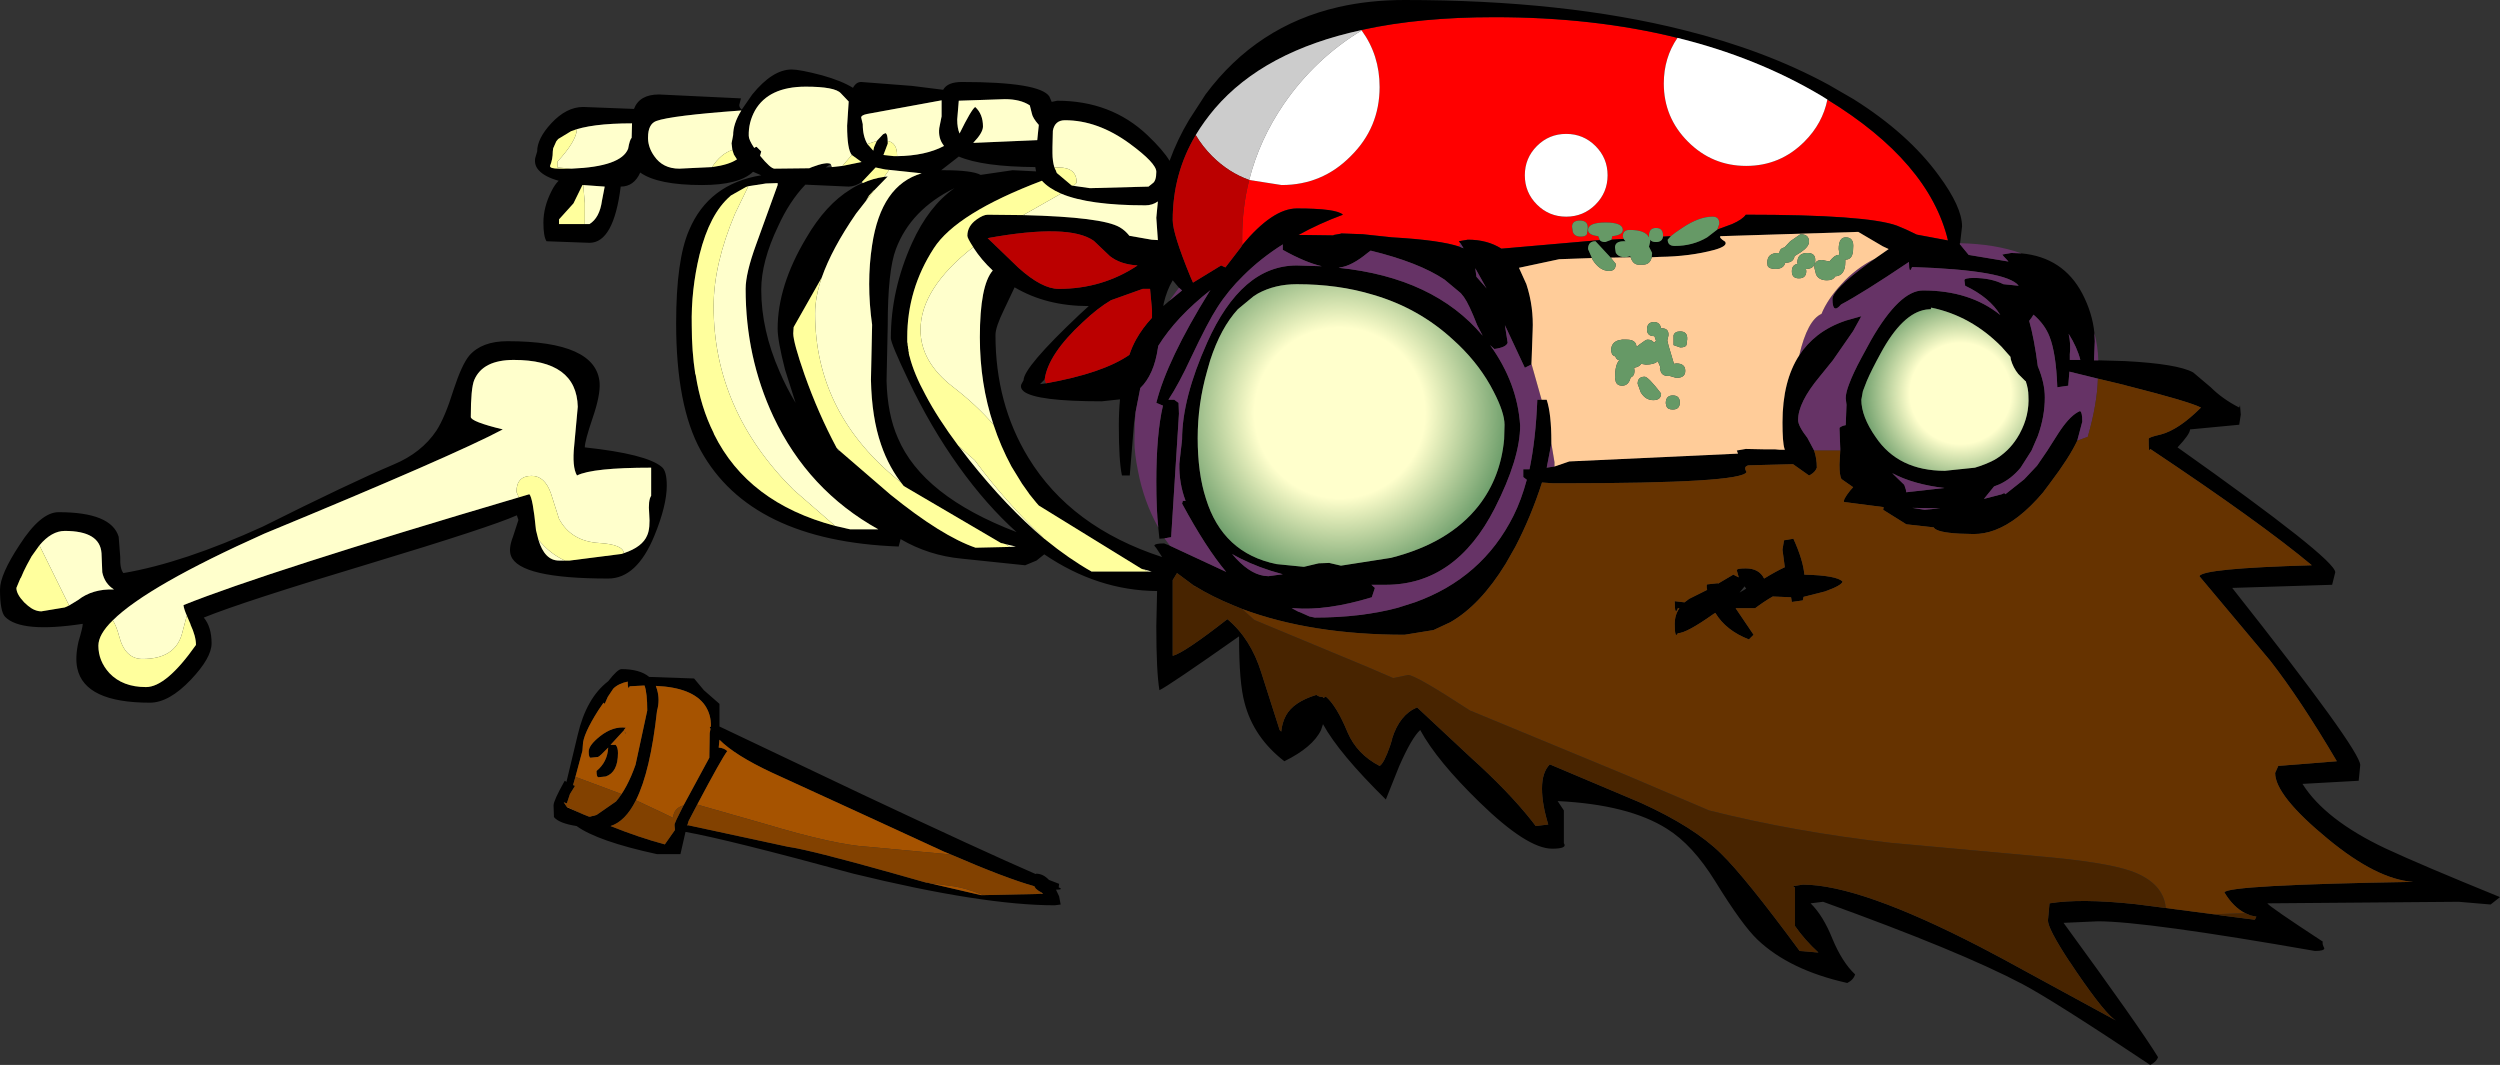 <?xml version="1.0" encoding="UTF-8" standalone="no"?>
<svg xmlns:xlink="http://www.w3.org/1999/xlink" height="136.4px" width="320.2px" xmlns="http://www.w3.org/2000/svg">
  <rect width="100%" height="100%" fill="#333333" stroke="none"/>
  <g transform="matrix(1.0, 0.0, 0.0, 1.0, 22.1, -187.6)">
    <path d="M152.3 191.45 L152.45 191.4 Q159.8 189.8 169.3 189.8 182.1 189.8 192.75 192.45 191.0 195.0 191.0 198.3 191.0 202.65 194.1 205.75 197.2 208.85 201.55 208.85 205.9 208.85 209.0 205.75 211.35 203.4 211.95 200.35 225.0 208.35 227.4 218.4 L223.4 217.65 Q221.9 216.9 220.85 216.5 217.0 215.1 201.5 215.1 201.1 215.7 199.75 216.3 L197.85 217.0 198.1 216.3 Q198.15 215.35 197.25 215.35 195.5 215.35 193.35 216.8 192.35 217.45 191.9 217.85 L191.0 217.9 190.9 217.9 190.9 217.75 Q190.9 216.8 190.0 216.8 189.1 216.8 189.1 217.8 L189.1 218.0 Q188.65 217.05 186.6 217.05 185.75 217.05 185.75 217.9 L185.85 218.2 184.3 218.3 184.4 217.85 Q185.75 217.7 185.75 217.05 185.75 216.1 183.55 216.1 181.3 216.1 181.3 217.05 181.3 217.7 182.6 217.85 L182.8 218.35 170.2 219.45 Q168.4 218.3 165.9 218.3 L164.75 218.5 164.9 218.7 164.9 218.75 164.85 219.2 Q162.35 218.35 156.2 218.0 L152.45 217.6 149.7 217.5 149.55 217.55 148.7 217.7 148.7 217.75 145.1 217.7 144.2 217.7 Q146.8 216.25 149.9 215.1 149.1 214.3 144.0 214.3 140.9 214.3 137.0 219.0 L137.0 218.0 Q137.0 214.2 137.9 210.65 L142.05 211.3 Q147.25 211.3 150.9 207.6 154.6 203.95 154.6 198.75 154.6 194.65 152.3 191.5 L152.3 191.45 M183.8 210.05 Q183.8 207.85 182.25 206.3 180.7 204.75 178.5 204.75 176.3 204.75 174.75 206.3 173.2 207.85 173.2 210.05 173.2 212.25 174.75 213.8 176.3 215.35 178.5 215.35 180.7 215.35 182.25 213.8 183.8 212.25 183.8 210.05 M181.15 217.6 L181.25 216.9 Q181.35 215.85 180.25 215.85 179.25 215.85 179.25 216.65 L179.35 217.3 Q179.55 217.9 180.35 217.9 181.0 217.9 181.15 217.6" fill="#ff0000" fill-rule="evenodd" stroke="none"/>
    <path d="M192.75 192.45 Q182.1 189.8 169.3 189.8 159.8 189.8 152.45 191.4 L152.3 191.45 Q139.8 194.15 133.5 201.5 132.1 203.15 131.05 204.9 128.1 209.85 128.1 215.8 128.1 217.5 130.35 223.0 L130.7 223.8 134.3 221.6 134.85 221.85 136.85 219.25 137.0 219.0 Q140.9 214.3 144.0 214.3 149.1 214.3 149.9 215.1 146.8 216.25 144.2 217.7 L145.1 217.7 148.7 217.75 148.7 217.7 149.55 217.55 149.7 217.5 152.45 217.6 156.2 218.0 Q162.35 218.35 164.85 219.2 L165.35 219.4 164.95 218.75 164.9 218.7 164.75 218.5 165.9 218.3 Q168.4 218.3 170.2 219.45 L182.8 218.35 Q183.0 218.6 183.5 218.6 L184.3 218.3 185.85 218.2 186.1 218.5 185.9 218.5 Q184.75 218.5 184.75 219.3 L184.85 219.95 Q185.15 220.55 186.15 220.55 L186.7 220.4 186.75 220.55 184.2 220.6 182.25 218.5 Q181.3 218.5 181.3 219.5 L181.8 220.65 177.6 220.8 172.45 221.9 173.4 224.0 Q174.35 226.9 174.2 230.0 L174.05 234.2 174.0 234.3 173.2 234.7 170.65 229.25 171.0 231.5 Q170.8 232.1 169.3 232.3 L168.75 231.8 Q172.25 236.65 172.6 242.1 172.6 246.3 169.35 252.7 164.35 262.5 155.4 262.5 L153.55 262.5 154.0 262.9 153.6 264.1 Q147.85 265.85 143.6 265.5 L143.35 265.5 144.2 265.95 145.6 266.55 146.3 266.7 Q152.2 266.7 156.9 265.45 L159.1 264.75 Q167.75 261.65 171.75 253.65 172.75 251.65 173.45 249.05 L173.0 248.7 173.0 247.7 173.8 247.7 Q174.6 243.85 174.8 238.8 L175.35 238.8 176.0 238.8 Q176.6 240.6 176.6 244.2 L176.6 244.4 176.0 247.5 177.0 247.35 178.9 246.7 200.5 245.7 200.35 245.3 201.5 245.1 203.9 245.15 205.25 245.15 205.8 245.2 206.5 245.25 206.5 245.2 206.45 245.05 Q206.2 244.25 206.2 241.7 206.2 236.4 208.35 233.1 209.3 231.65 210.7 230.55 212.25 229.35 214.35 228.65 L216.3 228.1 215.25 230.0 212.65 233.75 210.95 235.85 Q208.2 239.15 208.2 241.4 208.2 242.15 209.4 243.7 L210.25 245.3 Q210.6 246.3 210.6 247.5 210.4 248.05 209.8 248.4 L209.6 248.5 207.55 247.05 201.85 247.2 Q201.15 247.35 201.6 248.05 201.05 249.5 178.0 249.5 L176.8 249.5 175.4 249.4 Q174.0 253.75 172.0 257.6 L170.75 259.8 Q167.5 265.1 163.65 267.3 L161.5 268.3 157.8 268.9 Q145.85 268.9 137.0 265.6 L136.4 265.35 135.9 265.15 Q133.1 264.0 131.0 262.7 L130.8 262.6 128.65 261.0 128.1 261.9 128.1 271.6 Q129.6 271.2 135.1 266.9 138.1 269.4 139.45 273.75 L141.8 281.1 142.0 281.3 Q142.1 280.2 142.6 279.25 143.55 277.5 146.5 276.6 146.9 276.9 147.3 276.85 L147.4 277.0 147.65 276.85 147.7 276.8 Q149.1 278.0 150.5 281.4 151.7 284.2 154.6 285.7 155.15 285.4 155.95 283.1 L156.2 282.3 156.2 282.2 Q157.15 279.15 159.4 278.2 L166.2 284.55 Q171.1 288.95 174.1 292.75 L174.6 293.4 176.2 293.2 Q175.4 290.6 175.4 288.6 175.4 286.5 176.4 285.5 L188.0 290.4 Q194.85 293.5 198.3 296.9 201.4 299.9 208.4 309.4 L210.8 309.6 Q209.05 308.0 207.8 306.2 L207.8 301.3 207.55 301.1 208.8 300.9 Q216.1 300.9 231.65 308.95 L234.3 310.35 248.9 318.3 Q247.6 317.55 243.9 312.15 L243.0 310.8 242.95 310.75 Q240.2 306.55 240.2 305.5 L240.4 303.3 Q244.35 302.65 251.4 303.4 L255.3 303.9 261.45 304.7 262.4 304.85 266.7 305.4 266.9 305.0 266.85 305.0 266.15 304.85 265.45 304.55 Q263.95 303.8 262.8 301.9 263.15 300.95 287.0 300.55 282.35 300.25 276.05 295.05 269.3 289.5 269.3 286.6 L269.7 285.7 277.2 285.1 Q272.55 277.2 268.65 272.2 L259.6 261.4 Q259.95 260.4 274.0 260.0 267.4 254.5 253.3 245.1 253.1 245.8 253.1 243.8 253.1 243.6 254.65 243.25 256.95 242.65 259.8 239.8 258.2 239.0 250.3 237.0 L249.95 236.9 246.6 236.1 242.95 235.2 242.8 237.0 241.4 237.2 Q241.25 232.85 240.4 230.7 239.8 229.15 238.35 227.9 L238.1 228.3 237.8 228.7 Q238.45 231.0 238.9 234.5 239.8 236.65 239.8 238.5 239.8 240.95 238.9 243.45 L238.1 245.3 236.7 247.5 Q235.5 248.95 233.95 249.65 L233.3 249.9 232.0 251.5 234.3 250.9 234.6 250.75 234.75 250.9 237.15 249.0 238.8 247.25 240.1 245.35 241.5 243.15 Q242.85 241.05 244.0 240.4 L244.3 240.25 Q244.6 240.35 244.6 241.6 L243.95 244.05 Q242.95 246.2 240.45 249.5 L239.55 250.7 Q236.45 254.35 233.4 255.5 232.05 256.0 230.7 256.0 L228.9 255.95 Q226.05 255.8 225.6 255.2 L225.6 255.15 222.05 254.75 221.9 254.65 219.1 252.9 219.15 252.55 214.1 251.9 Q213.9 251.65 214.85 250.45 L215.25 250.0 213.75 248.95 Q213.5 248.5 213.5 247.1 L213.6 245.3 213.6 245.05 213.5 242.4 Q213.75 242.15 214.3 242.05 L214.4 239.45 214.3 238.6 Q214.3 237.9 214.75 236.75 215.25 235.4 216.3 233.45 L217.55 231.15 Q221.2 224.8 224.2 224.8 230.2 224.8 234.1 227.95 232.75 225.7 229.6 224.2 L229.5 223.5 Q229.5 223.2 230.7 223.2 232.9 223.2 234.5 224.0 L236.45 224.2 Q234.95 222.2 222.8 221.8 222.4 222.85 222.4 221.15 216.45 225.15 213.7 226.6 212.6 227.9 212.6 225.9 212.6 224.7 217.1 221.4 L218.0 220.75 219.8 219.5 219.05 219.15 215.9 217.3 198.25 217.85 Q198.05 218.05 198.85 218.55 199.25 219.1 197.5 219.6 194.35 220.45 190.5 220.5 L189.45 220.55 189.5 220.0 189.1 219.2 189.25 218.55 189.25 218.3 Q189.45 218.6 190.0 218.6 190.8 218.6 190.9 217.9 L191.0 217.9 191.9 217.85 191.5 218.3 Q191.5 219.1 192.4 219.1 194.7 219.1 196.55 218.0 L197.85 217.0 199.75 216.3 Q201.1 215.7 201.5 215.1 217.0 215.1 220.85 216.5 221.9 216.9 223.4 217.65 L227.4 218.4 Q225.0 208.35 211.95 200.35 L211.15 199.85 Q202.9 194.95 192.75 192.45 M246.65 233.75 L250.1 233.85 Q256.8 234.2 258.8 235.3 L261.05 237.2 Q262.55 238.7 264.7 239.8 L264.8 239.5 264.9 240.7 264.7 242.0 258.4 242.6 Q258.4 243.2 256.8 244.9 277.0 259.2 277.0 260.9 L276.6 262.5 263.8 262.9 Q280.2 283.65 280.2 285.6 L280.0 287.6 272.8 288.0 Q275.7 292.6 283.4 296.25 287.9 298.35 298.1 302.5 L296.9 303.45 292.8 303.1 268.3 303.3 Q268.6 303.75 275.4 308.2 275.3 308.5 275.6 309.05 275.6 309.4 274.4 309.4 252.7 305.6 246.6 305.6 L242.2 305.8 Q251.95 319.15 254.3 323.0 254.1 323.6 253.3 324.0 241.0 315.8 236.95 313.65 229.0 309.45 211.4 303.1 L209.8 303.3 Q211.4 304.85 212.6 307.85 213.85 310.85 215.5 312.4 215.3 313.1 214.5 313.5 207.1 311.85 203.0 307.95 201.05 306.1 197.6 300.5 194.7 295.8 191.4 293.75 186.5 290.65 177.4 290.2 L178.2 291.4 178.2 295.6 Q178.7 296.3 176.7 296.3 173.5 296.3 167.4 290.35 161.95 285.05 159.8 281.1 158.7 282.1 157.1 285.75 L155.4 290.0 Q149.4 284.1 147.35 280.35 L147.1 281.1 Q146.05 283.3 142.4 285.1 138.45 282.05 137.3 277.6 136.6 275.05 136.6 269.3 L136.6 269.1 Q127.5 275.5 126.4 276.0 126.0 273.6 126.0 267.8 L126.1 263.3 Q118.5 263.25 111.65 258.6 L110.65 259.4 109.2 260.0 101.05 259.15 Q96.85 258.75 93.25 256.65 L93.0 257.6 Q74.05 256.9 67.65 245.3 64.5 239.6 64.5 229.0 64.5 220.9 66.15 217.1 68.65 211.15 75.4 210.05 L74.35 209.6 Q72.6 211.3 67.8 211.3 62.15 211.3 59.9 209.7 59.1 211.5 57.4 211.5 56.5 218.7 53.4 218.7 L47.9 218.5 Q47.5 217.9 47.5 216.1 47.5 214.1 48.55 212.05 48.95 211.25 49.45 210.75 47.65 210.25 46.9 209.4 46.3 208.75 46.45 207.85 L46.7 207.0 Q46.7 205.35 48.5 203.4 50.45 201.3 52.6 201.3 L59.1 201.55 Q59.8 199.7 62.3 199.7 L72.8 200.2 72.65 200.8 Q72.45 201.25 72.9 201.65 L74.25 199.7 Q76.85 196.5 79.3 196.5 80.35 196.5 83.2 197.25 85.7 197.95 87.15 198.85 87.55 198.1 88.2 198.1 L94.7 198.6 98.7 199.1 Q99.25 198.1 101.1 198.1 111.05 198.1 112.3 199.95 L112.6 200.65 113.3 200.5 Q120.2 200.5 124.85 204.9 126.9 206.85 127.7 208.2 128.7 205.45 130.2 202.95 L132.3 199.7 Q138.85 190.9 149.35 188.5 153.3 187.6 157.8 187.6 178.25 187.6 193.55 191.45 204.0 194.05 212.1 198.45 L215.3 200.3 Q222.3 204.7 226.2 210.05 229.2 214.1 229.2 216.6 L228.95 218.75 228.9 218.85 230.05 220.25 235.15 221.1 234.5 220.4 234.35 220.2 235.5 220.0 236.8 220.05 Q242.15 220.55 244.6 225.2 245.9 227.7 246.15 230.25 L246.2 231.3 246.1 233.75 246.65 233.75 M127.75 257.5 L134.95 260.85 Q132.35 257.75 129.3 252.1 L129.4 251.75 129.75 251.75 Q128.9 249.5 128.95 247.0 L129.3 243.9 Q129.3 238.65 132.5 231.5 134.7 226.55 137.6 224.05 140.45 221.6 144.0 221.6 L147.2 221.7 Q145.05 221.2 142.2 219.6 L142.2 218.9 Q139.35 220.7 137.15 222.9 135.2 224.8 133.8 227.0 132.6 228.85 130.45 233.4 128.9 236.75 127.55 238.8 L128.3 238.8 128.85 239.2 128.9 240.6 127.9 256.4 127.05 256.55 126.4 256.6 126.25 255.15 Q126.0 252.85 126.0 249.3 126.0 243.2 126.85 239.55 L126.0 239.2 Q127.35 233.75 132.8 224.95 L132.95 224.75 Q128.55 228.2 126.25 231.9 L126.2 232.2 Q125.7 235.6 123.95 237.3 L123.35 240.35 123.15 241.75 122.6 248.5 121.6 248.5 Q121.2 246.7 121.2 242.1 121.2 240.3 121.35 238.75 L119.0 239.0 Q110.7 239.0 109.05 237.75 108.55 237.35 108.7 236.85 L109.0 236.3 Q109.0 234.65 116.15 227.9 L117.35 226.8 117.3 226.8 Q111.9 226.8 107.85 224.4 L106.5 227.25 Q105.4 229.5 105.4 230.5 105.4 239.3 109.6 246.2 115.05 255.15 126.75 258.95 L126.0 257.8 125.75 257.5 Q125.75 257.2 127.0 257.2 L127.75 257.5 M149.35 221.9 Q161.55 223.15 167.8 230.6 L167.1 229.25 Q166.05 226.55 165.4 225.65 L165.0 225.15 162.9 223.4 Q159.6 221.2 153.45 219.7 L153.05 220.0 Q151.05 221.65 149.55 221.85 L149.35 221.9 M115.4 211.4 L117.5 211.7 125.0 211.5 125.5 211.1 Q126.0 210.8 126.0 209.6 126.0 208.5 122.6 206.0 118.5 203.0 114.3 203.0 113.0 203.0 112.75 204.35 L112.7 206.45 112.7 206.6 112.7 207.2 Q112.7 208.25 112.95 209.05 L113.0 209.1 113.0 209.2 113.05 209.25 113.05 209.3 113.1 209.35 113.1 209.4 113.15 209.45 113.2 209.65 113.25 209.7 113.25 209.75 115.15 211.35 115.4 211.4 M108.95 215.15 Q119.05 215.4 121.3 216.7 122.0 217.1 122.55 217.8 L125.4 218.3 126.2 218.35 126.0 215.5 126.2 213.4 Q125.5 213.9 124.6 213.9 117.35 213.9 113.8 212.4 112.2 211.7 111.35 210.75 100.4 214.9 97.5 219.4 94.1 224.65 94.1 230.8 L94.1 231.1 94.1 231.2 94.1 231.35 94.1 231.4 94.15 231.65 94.15 231.8 94.2 232.05 94.2 232.2 94.25 232.35 94.25 232.55 94.3 232.7 94.3 232.85 94.35 233.1 94.4 233.25 Q94.95 235.45 96.45 238.2 98.0 241.15 100.65 244.7 L100.7 244.75 102.0 246.45 Q106.85 252.55 111.65 256.6 L111.8 256.7 111.85 256.75 Q114.8 259.15 117.7 260.8 L124.9 260.8 125.4 260.8 124.1 260.45 110.95 252.35 110.6 251.95 109.75 250.9 109.65 250.75 108.8 249.55 107.45 247.35 Q106.05 244.75 105.15 242.0 103.4 236.75 103.4 230.8 103.4 224.15 105.05 222.25 103.6 220.9 102.6 219.35 L102.55 219.25 Q101.8 218.1 101.8 217.8 101.8 216.55 103.0 215.7 103.85 215.1 104.4 215.1 L108.95 215.15 M138.45 225.55 L136.45 227.2 Q134.25 229.6 132.9 233.75 L132.5 235.15 Q131.3 239.35 131.3 243.7 131.3 248.2 132.35 251.45 134.5 258.45 141.4 259.85 L144.9 260.2 146.8 259.75 148.15 259.7 149.65 260.05 156.05 259.05 Q163.55 257.15 167.3 252.35 170.1 248.75 170.55 243.85 L170.6 242.0 Q170.6 240.45 169.2 237.75 167.55 234.5 164.7 231.75 L164.0 231.1 Q159.6 227.05 153.75 225.35 149.3 224.0 144.0 224.0 141.2 224.0 139.0 225.2 L138.45 225.55 M128.9 224.45 L128.1 223.5 Q127.35 224.75 126.95 226.45 L126.9 226.8 127.65 226.15 129.3 224.8 128.9 224.45 M111.85 236.7 Q119.15 235.4 122.55 233.05 122.9 232.0 123.4 231.1 124.2 229.65 125.45 228.3 L125.45 227.3 125.2 224.6 124.6 224.6 124.25 224.6 120.2 226.05 Q118.5 227.05 116.6 228.85 112.15 232.95 111.7 236.2 L111.1 236.8 111.85 236.7 M106.6 200.3 L100.7 200.5 100.5 202.9 Q100.5 204.0 100.8 204.7 102.3 201.65 102.8 201.3 103.8 202.2 103.8 203.8 103.8 204.6 102.55 205.9 L110.75 205.55 110.95 203.6 Q110.15 202.7 110.05 202.1 L109.8 201.1 Q108.6 200.3 106.6 200.3 M110.5 209.0 Q103.75 208.95 100.7 207.65 L98.45 209.4 98.7 209.4 Q102.4 209.4 103.5 210.0 L107.6 209.4 110.6 209.55 110.5 209.0 M108.35 221.9 Q111.35 224.6 113.5 224.6 119.1 224.6 123.6 221.6 121.35 221.45 120.05 220.4 L118.0 218.45 Q114.85 216.2 104.4 218.1 L108.35 221.9 M98.75 206.2 Q98.05 205.3 98.2 204.0 L98.5 202.5 98.5 200.45 88.95 202.2 Q88.2 202.35 88.2 202.65 L88.4 203.5 Q88.4 205.05 89.0 206.05 L89.75 206.9 89.85 206.45 90.2 205.65 91.0 204.8 91.3 204.65 Q91.6 204.75 91.6 205.8 L91.6 206.0 91.05 207.45 92.4 207.6 92.8 207.6 Q96.45 207.55 98.8 206.3 L98.75 206.2 M91.15 210.25 L91.6 210.2 89.8 212.05 89.85 211.95 89.2 212.65 88.8 213.35 87.55 214.95 Q84.45 219.45 83.15 223.15 L79.55 229.5 79.5 230.3 Q79.5 231.45 80.95 235.6 82.7 240.55 85.05 244.95 L85.25 245.35 85.4 245.3 91.95 250.95 Q98.5 256.25 102.85 257.75 L107.25 257.65 108.0 257.6 106.7 257.3 106.35 257.2 106.1 257.15 93.65 249.85 Q91.75 247.5 90.75 244.55 89.55 241.1 89.45 236.25 L89.6 229.2 Q88.85 223.85 89.6 219.0 90.75 211.3 95.95 209.8 L91.25 209.3 90.05 209.05 88.3 210.9 Q87.4 211.5 86.6 211.5 L81.05 211.25 Q79.0 213.4 77.55 216.6 75.4 221.1 75.4 224.7 75.4 229.85 77.75 235.2 78.6 237.2 79.8 239.2 L78.45 234.95 Q77.5 231.25 77.5 229.7 77.5 224.2 81.15 218.1 83.65 213.8 86.85 211.85 87.6 211.35 88.4 211.05 89.7 210.45 91.15 210.25 M87.0 207.45 Q86.4 206.75 86.4 203.7 L86.6 200.6 85.6 199.55 Q84.85 198.7 81.1 198.7 76.35 198.7 74.6 201.75 73.75 203.3 73.8 205.0 73.8 205.5 74.5 206.55 74.7 206.4 74.8 206.4 L75.4 207.0 75.25 207.55 Q76.6 209.2 77.1 209.2 L81.55 209.15 81.9 209.0 Q83.75 208.3 84.3 208.6 L83.65 209.05 84.45 209.0 85.8 208.85 88.25 208.35 87.0 207.45 M100.15 211.7 Q94.55 214.45 92.65 219.5 91.6 222.25 91.6 229.3 L91.45 236.35 Q91.55 240.65 92.9 243.7 96.05 251.15 108.1 255.75 104.25 252.3 100.7 247.35 97.05 242.25 94.2 236.2 92.0 231.6 92.0 230.9 92.0 224.75 94.7 218.75 96.85 214.0 100.15 211.7 M84.85 254.95 L86.8 255.4 90.4 255.4 Q81.4 250.4 76.95 240.95 73.4 233.35 73.4 224.6 73.4 222.6 74.75 218.9 L77.5 211.3 77.5 211.05 76.0 211.1 73.75 211.45 73.45 211.55 71.5 212.65 71.4 212.75 Q68.8 215.0 67.5 220.2 66.4 224.75 66.5 229.3 66.5 232.6 66.95 235.5 L67.0 235.6 Q67.65 239.75 69.3 243.05 L69.35 243.2 Q73.7 252.0 84.85 254.95 M99.7 297.05 L98.85 296.7 87.55 291.5 76.75 286.55 Q72.05 284.35 70.05 282.35 L69.95 283.35 Q70.65 283.4 71.05 283.8 70.35 284.7 67.2 290.65 L66.1 292.75 65.95 293.25 65.9 293.35 66.0 293.3 66.05 293.3 78.8 296.05 Q81.65 296.45 92.3 299.45 L92.65 299.55 95.65 300.4 96.55 300.65 96.65 300.65 103.55 302.25 103.85 302.25 110.8 302.1 111.5 302.05 110.85 301.65 110.55 301.4 110.4 301.15 110.35 301.1 Q106.75 300.1 99.7 297.05 M140.35 261.4 L142.2 261.15 140.65 260.7 Q137.85 259.8 135.7 258.55 137.8 261.05 139.8 261.35 L140.35 261.4 M71.7 206.8 L71.6 205.95 71.8 204.9 Q71.8 203.45 72.85 201.75 63.85 202.4 61.95 203.1 60.9 203.5 60.9 205.2 L60.9 205.4 Q60.95 206.55 61.7 207.6 62.8 209.2 64.9 209.2 L69.1 209.0 Q71.3 208.7 72.3 208.0 L72.25 207.95 71.9 207.4 71.7 206.8 M51.1 209.2 Q57.45 208.95 58.35 206.65 58.55 205.5 58.8 205.25 L58.85 203.4 Q53.55 203.4 51.05 204.4 L49.4 205.4 49.15 205.7 48.75 206.6 48.7 207.0 Q48.7 208.0 48.35 208.85 48.3 209.2 49.5 209.2 L51.1 209.2 M52.6 211.3 L52.5 211.3 51.35 213.65 49.5 215.7 49.5 216.3 52.8 216.3 53.4 216.3 Q54.7 215.5 55.0 213.3 L55.35 211.5 52.6 211.3 M53.8 241.15 Q52.8 244.1 52.8 244.9 60.7 245.75 62.65 247.4 63.3 247.9 63.3 249.8 63.3 252.35 61.7 256.25 59.45 261.7 55.8 261.7 44.45 261.7 43.35 258.8 43.0 257.9 43.6 256.35 L44.3 254.2 44.1 253.6 Q40.75 255.1 25.2 259.8 9.05 264.65 4.0 266.7 5.0 267.9 5.0 270.0 5.0 271.85 2.35 274.65 -0.45 277.6 -2.9 277.6 -11.25 277.6 -12.2 273.2 -12.5 271.8 -12.05 269.8 -11.5 267.95 -11.5 267.5 -19.4 268.7 -21.45 266.6 -22.1 265.9 -22.1 263.1 -22.1 261.2 -19.6 257.4 -16.9 253.2 -14.6 253.2 -7.85 253.2 -6.9 256.35 L-6.7 258.95 Q-6.75 260.45 -6.3 261.0 1.35 259.7 11.55 255.05 22.75 249.45 28.3 247.1 31.9 245.6 33.8 242.75 34.9 241.05 36.0 237.5 37.05 234.3 38.0 233.15 39.6 231.3 42.9 231.3 54.3 231.3 54.7 236.65 54.8 238.25 53.8 241.15 M57.8 258.45 Q60.2 257.65 60.8 256.15 61.2 255.25 61.05 253.4 60.9 251.7 61.3 251.1 L61.3 247.5 Q53.8 247.5 51.8 248.5 51.15 247.4 51.45 244.6 L51.9 239.7 Q51.75 233.7 43.7 233.7 39.75 233.7 38.65 236.25 38.2 237.3 38.2 241.0 38.2 241.6 42.3 242.6 36.1 245.9 11.75 255.95 -3.2 262.65 -7.65 267.05 -9.5 268.85 -9.5 270.3 -9.5 272.25 -8.1 273.8 -6.4 275.6 -3.4 275.6 -0.8 275.6 3.0 270.2 3.0 269.1 2.3 267.6 L2.3 267.55 1.85 266.5 Q1.45 265.6 1.4 265.1 12.0 260.85 44.35 251.3 L45.7 250.9 Q46.15 251.35 46.55 255.5 L46.7 256.1 46.85 256.7 Q47.65 259.4 49.5 259.4 L50.25 259.4 50.85 259.4 57.5 258.55 57.8 258.45 M57.5 273.3 Q59.85 273.3 61.05 274.3 L66.8 274.5 68.05 276.0 70.05 277.75 70.05 280.65 88.25 289.3 Q103.75 296.6 110.55 299.55 L110.6 299.5 Q111.5 299.5 112.25 300.3 L113.55 300.8 113.5 301.25 Q114.2 301.55 113.15 301.55 L113.55 302.4 113.75 303.45 113.0 303.55 Q103.75 303.55 87.2 299.5 71.05 295.1 65.7 294.15 L65.05 297.0 62.05 297.0 Q54.45 295.35 51.75 293.4 49.5 293.05 48.85 292.25 L48.8 290.75 Q48.8 290.15 50.2 287.65 L50.25 287.6 50.45 287.75 51.9 281.7 Q53.0 277.0 55.8 274.85 57.0 273.3 57.5 273.3 M56.8 290.25 Q58.25 288.55 59.3 285.55 L60.1 281.85 60.8 278.6 Q60.8 276.35 60.45 275.4 L58.55 275.5 Q58.3 276.1 58.3 274.9 57.1 275.15 56.45 275.8 L55.75 276.85 55.35 277.75 55.2 277.6 54.55 278.55 Q52.55 281.7 52.55 283.05 L52.5 283.75 51.6 287.1 51.3 288.15 51.55 288.25 50.9 289.3 50.5 290.5 50.1 290.35 50.4 290.8 50.55 291.0 52.6 291.9 53.35 292.2 53.5 292.2 53.65 292.15 53.85 292.1 53.95 292.1 54.05 292.05 54.1 292.05 54.2 292.0 54.25 292.0 54.35 291.95 56.8 290.25 M54.75 281.9 Q56.4 280.6 58.05 280.8 L57.8 281.1 57.85 281.25 58.05 281.5 58.05 281.6 57.85 281.25 57.8 281.15 56.1 283.0 56.75 283.0 Q57.05 283.3 57.05 284.05 57.05 286.5 55.5 287.05 L54.55 287.15 Q54.3 287.15 54.3 286.35 55.7 285.2 55.8 283.35 54.75 284.45 54.5 284.55 L53.55 284.65 Q53.3 284.65 53.3 283.85 53.3 283.05 54.75 281.9 M59.35 290.1 Q58.0 292.8 56.1 293.4 59.7 294.85 63.05 295.75 L64.35 293.9 64.3 293.35 64.3 293.15 64.55 292.55 65.45 290.75 68.75 284.65 68.8 281.5 68.9 280.95 68.8 280.75 68.95 280.65 Q69.0 279.15 68.2 277.95 66.6 275.65 61.9 275.45 L62.05 275.9 Q62.45 277.25 62.05 278.65 61.2 286.4 59.35 290.1 M244.35 233.7 Q243.95 232.1 242.85 230.35 243.15 231.65 243.0 233.0 L243.0 233.7 244.35 233.7 M225.2 227.2 L224.6 227.25 Q221.55 227.7 218.75 232.9 217.6 235.0 217.0 236.4 L216.5 237.7 216.3 238.8 Q216.3 240.95 218.15 243.6 221.05 247.9 227.0 247.9 L230.85 247.5 Q232.2 247.1 233.35 246.5 235.15 245.45 236.25 243.7 L236.55 243.2 236.6 243.1 Q237.85 240.8 237.7 238.3 237.7 237.4 237.35 236.4 L237.3 236.4 236.4 235.5 Q235.75 234.7 235.45 233.65 L235.4 233.3 234.25 232.0 Q230.35 228.05 225.25 227.0 L225.2 227.0 225.2 227.2 M168.3 224.55 L166.85 221.95 167.0 223.05 168.1 224.3 168.3 224.55 M200.5 261.2 L200.35 260.65 Q200.3 260.4 201.5 260.4 203.2 260.4 203.85 261.7 205.4 260.75 206.5 260.25 L206.2 258.0 206.4 256.8 207.6 256.6 Q208.85 259.35 209.0 261.2 213.2 261.3 213.9 262.1 213.75 262.6 211.65 263.35 L208.9 264.05 208.8 264.5 207.4 264.7 207.3 264.1 204.95 264.0 Q203.75 264.7 202.7 265.5 L200.2 265.5 202.5 268.9 201.9 269.5 Q198.95 268.35 197.6 266.1 L197.35 266.25 Q193.9 268.7 192.8 268.7 192.4 269.5 192.4 267.5 192.4 266.35 193.0 265.5 L192.8 265.5 Q192.4 266.6 192.4 264.6 L193.65 264.75 194.25 264.3 196.55 263.15 196.5 262.9 Q196.45 262.55 196.55 262.45 L197.9 262.3 197.95 262.35 199.9 261.2 200.6 261.55 200.5 261.2 M201.55 263.0 L201.35 262.7 200.7 263.5 201.55 263.0 M222.85 252.65 L224.4 252.9 226.4 252.7 222.85 252.65 M221.8 249.7 L222.0 250.3 222.05 250.65 226.95 250.1 Q223.0 249.65 220.25 248.2 L221.8 249.7 M-13.25 265.15 L-12.1 264.45 Q-10.25 263.0 -7.5 263.1 -8.7 262.35 -9.0 260.9 L-9.1 258.45 Q-9.3 255.6 -13.8 255.6 -15.5 255.6 -17.05 257.45 L-18.05 258.85 -18.65 259.95 -18.75 260.15 -18.85 260.35 -18.95 260.55 -19.0 260.65 -19.05 260.75 -19.4 261.55 -19.5 261.7 -20.0 262.9 Q-20.0 263.7 -19.0 264.75 L-18.5 265.2 Q-17.65 265.9 -16.8 265.9 L-13.8 265.4 -13.25 265.15" fill="#000000" fill-rule="evenodd" stroke="none"/>
    <path d="M152.3 191.45 L152.3 191.5 Q146.35 195.1 142.35 200.9 139.2 205.5 137.9 210.65 135.25 209.7 133.15 207.6 131.9 206.35 131.05 204.9 132.1 203.15 133.5 201.5 139.8 194.15 152.3 191.45" fill="#cccccc" fill-rule="evenodd" stroke="none"/>
    <path d="M164.85 219.2 L164.9 218.75 164.95 218.75 165.35 219.4 164.85 219.2 M228.95 218.75 Q233.45 218.85 236.8 220.05 L235.5 220.0 234.35 220.2 234.5 220.4 235.15 221.1 230.05 220.25 228.9 218.85 228.95 218.75 M246.15 230.25 Q246.6 231.95 246.65 233.75 L246.1 233.75 246.2 231.3 246.15 230.25 M127.05 256.55 L127.9 256.4 128.9 240.6 128.85 239.2 128.3 238.8 127.55 238.8 Q128.9 236.75 130.45 233.4 132.6 228.85 133.8 227.0 135.2 224.8 137.15 222.9 139.35 220.7 142.2 218.9 L142.2 219.6 Q145.05 221.2 147.2 221.7 L144.0 221.6 Q140.45 221.6 137.6 224.05 134.7 226.55 132.5 231.5 129.3 238.65 129.3 243.9 L128.95 247.0 Q128.9 249.5 129.75 251.75 L129.4 251.75 129.3 252.1 Q132.35 257.75 134.95 260.85 L127.75 257.5 127.05 256.55 M123.35 240.35 L123.95 237.3 Q125.7 235.6 126.2 232.2 L126.25 231.9 Q128.55 228.2 132.95 224.75 L132.8 224.95 Q127.35 233.75 126.0 239.2 L126.85 239.55 Q126.0 243.2 126.0 249.3 126.0 252.85 126.25 255.15 124.4 251.85 123.65 247.9 123.2 245.7 123.2 244.1 123.2 242.15 123.35 240.35 M149.35 221.9 L149.55 221.85 Q151.05 221.65 153.05 220.0 L153.45 219.7 Q159.6 221.2 162.9 223.4 L165.0 225.15 165.4 225.65 Q166.05 226.55 167.1 229.25 L167.8 230.6 Q161.55 223.15 149.35 221.9 M127.65 226.15 L128.9 224.45 129.3 224.8 127.65 226.15 M144.2 265.95 L143.35 265.5 143.6 265.5 Q147.85 265.85 153.6 264.1 L154.0 262.9 153.55 262.5 155.4 262.5 Q164.35 262.5 169.35 252.7 172.6 246.3 172.6 242.1 172.25 236.65 168.75 231.8 L169.3 232.3 Q170.8 232.1 171.0 231.5 L170.65 229.25 173.2 234.7 174.0 234.3 174.05 234.2 175.35 238.8 174.8 238.8 Q174.6 243.85 173.8 247.7 L173.0 247.7 173.0 248.7 173.45 249.05 Q172.75 251.65 171.75 253.65 167.75 261.65 159.1 264.75 L156.9 265.45 Q152.2 266.7 146.3 266.7 L145.6 266.55 144.4 266.0 144.2 265.95 M246.6 236.1 Q246.5 239.4 245.3 243.55 L243.95 244.05 244.6 241.6 Q244.6 240.35 244.3 240.25 L244.0 240.4 Q242.85 241.05 241.5 243.15 L240.1 245.35 238.8 247.25 237.15 249.0 234.75 250.9 234.6 250.75 234.3 250.9 232.0 251.5 233.3 249.9 233.95 249.65 Q235.5 248.95 236.7 247.5 L238.1 245.3 238.9 243.45 Q239.8 240.95 239.8 238.5 239.8 236.65 238.9 234.5 238.45 231.0 237.8 228.7 L238.1 228.3 238.35 227.9 Q239.8 229.15 240.4 230.7 241.25 232.85 241.4 237.2 L242.8 237.0 242.95 235.2 246.6 236.1 M213.6 245.3 L210.25 245.3 209.4 243.7 Q208.2 242.15 208.2 241.4 208.2 239.15 210.95 235.85 L212.65 233.75 215.25 230.0 216.3 228.1 214.35 228.65 Q212.25 229.35 210.7 230.55 209.3 231.65 208.35 233.1 209.4 228.6 211.2 227.8 211.95 225.95 213.75 224.0 215.55 222.0 218.0 220.75 L217.1 221.4 Q212.6 224.7 212.6 225.9 212.6 227.9 213.7 226.6 216.45 225.15 222.4 221.15 222.4 222.85 222.8 221.8 234.95 222.2 236.45 224.2 L234.5 224.0 Q232.9 223.2 230.7 223.2 229.5 223.2 229.5 223.5 L229.6 224.2 Q232.75 225.7 234.1 227.95 230.2 224.8 224.2 224.8 221.2 224.8 217.55 231.15 L216.3 233.45 Q215.25 235.4 214.75 236.75 214.3 237.9 214.3 238.6 L214.4 239.45 214.3 242.05 Q213.75 242.15 213.5 242.4 L213.6 245.05 213.6 245.3 M177.0 247.35 L176.0 247.5 176.6 244.4 177.0 246.8 177.0 247.35 M140.35 261.4 L139.8 261.35 Q137.8 261.05 135.7 258.55 137.85 259.8 140.65 260.7 L142.2 261.15 140.35 261.4 M244.35 233.7 L243.0 233.7 243.0 233.0 Q243.15 231.65 242.85 230.35 243.95 232.1 244.35 233.7 M168.3 224.55 L168.1 224.3 167.0 223.05 166.85 221.95 168.3 224.55 M221.8 249.7 L220.25 248.2 Q223.0 249.65 226.95 250.1 L222.05 250.65 222.0 250.3 221.8 249.7 M222.85 252.65 L226.4 252.7 224.4 252.9 222.85 252.65" fill="#663366" fill-rule="evenodd" stroke="none"/>
    <path d="M152.3 191.5 Q154.6 194.65 154.6 198.75 154.6 203.95 150.9 207.6 147.25 211.3 142.05 211.3 L137.9 210.65 Q139.2 205.5 142.35 200.9 146.35 195.1 152.3 191.5 M211.95 200.35 Q211.35 203.4 209.0 205.75 205.9 208.85 201.55 208.85 197.2 208.85 194.1 205.75 191.0 202.65 191.0 198.3 191.0 195.0 192.75 192.45 202.9 194.95 211.15 199.85 L211.95 200.35 M183.8 210.05 Q183.8 212.25 182.25 213.8 180.7 215.35 178.5 215.35 176.3 215.35 174.75 213.8 173.2 212.25 173.2 210.05 173.2 207.85 174.75 206.3 176.3 204.75 178.5 204.75 180.7 204.75 182.25 206.3 183.8 207.85 183.8 210.05" fill="#ffffff" fill-rule="evenodd" stroke="none"/>
    <path d="M112.95 209.05 Q112.7 208.25 112.7 207.2 L112.7 206.6 112.7 206.45 112.75 204.35 Q113.0 203.0 114.3 203.0 118.5 203.0 122.6 206.0 126.0 208.5 126.0 209.6 126.0 210.8 125.5 211.1 L125.0 211.5 117.5 211.7 115.4 211.4 115.8 211.0 Q115.8 209.05 113.5 209.05 L112.95 209.05 M113.8 212.4 Q117.35 213.9 124.6 213.9 125.5 213.9 126.2 213.4 L126.0 215.5 126.2 218.35 125.4 218.3 122.55 217.8 Q122.0 217.1 121.3 216.7 119.05 215.4 108.95 215.15 L113.8 212.4 M102.55 219.25 L102.6 219.35 Q103.6 220.9 105.05 222.25 103.4 224.15 103.4 230.8 103.4 236.75 105.15 242.0 103.0 239.5 99.95 237.15 95.8 233.95 95.8 229.85 95.8 224.55 102.55 219.25 M124.1 260.45 L125.4 260.8 124.9 260.8 124.5 260.6 124.1 260.45 M111.65 256.6 Q106.85 252.55 102.0 246.45 L100.7 244.75 102.75 246.55 Q106.5 251.65 111.2 256.15 L111.65 256.6 M106.6 200.3 Q108.6 200.3 109.8 201.1 L110.05 202.1 Q110.15 202.7 110.95 203.6 L110.75 205.55 102.55 205.9 Q103.8 204.6 103.8 203.8 103.8 202.2 102.8 201.3 102.3 201.65 100.8 204.7 100.5 204.0 100.5 202.9 L100.7 200.5 106.6 200.3 M89.0 206.05 Q88.4 205.05 88.4 203.5 L88.2 202.65 Q88.2 202.35 88.95 202.2 L98.5 200.45 98.5 202.5 98.2 204.0 Q98.05 205.3 98.75 206.2 L98.8 206.3 Q96.45 207.55 92.8 207.6 L92.8 207.5 Q92.8 205.9 91.6 205.65 L91.6 205.8 Q91.6 204.75 91.3 204.65 L91.0 204.8 90.2 205.65 89.0 206.05 M91.15 210.25 L91.75 209.4 91.25 209.3 95.95 209.8 Q90.75 211.3 89.6 219.0 88.85 223.85 89.6 229.2 L89.45 236.25 Q89.55 241.1 90.75 244.55 91.75 247.5 93.65 249.85 L93.25 249.35 Q82.3 240.65 82.3 227.75 82.3 225.65 83.15 223.15 84.45 219.45 87.55 214.95 L88.8 213.35 89.8 212.05 91.6 210.2 91.15 210.25 M84.3 208.6 Q83.75 208.3 81.9 209.0 L81.55 209.15 77.1 209.2 Q76.6 209.2 75.25 207.55 L75.4 207.0 74.8 206.4 Q74.7 206.4 74.5 206.55 73.8 205.5 73.8 205.0 73.75 203.3 74.6 201.75 76.35 198.7 81.1 198.7 84.85 198.7 85.6 199.55 L86.6 200.6 86.4 203.7 Q86.4 206.75 87.0 207.45 L85.8 208.85 84.45 209.0 84.3 208.6 M106.7 257.3 L108.0 257.6 107.25 257.65 106.7 257.3 M77.5 211.3 L74.75 218.9 Q73.4 222.6 73.4 224.6 73.4 233.35 76.95 240.95 81.4 250.4 90.4 255.4 L86.8 255.4 84.85 254.95 79.55 250.35 Q69.3 240.15 69.3 226.85 69.3 221.45 72.05 214.95 L73.75 211.45 76.0 211.1 77.5 211.05 77.5 211.3 M69.1 209.0 L64.9 209.2 Q62.8 209.2 61.7 207.6 60.95 206.55 60.9 205.4 L60.9 205.2 Q60.9 203.5 61.95 203.1 63.85 202.4 72.85 201.75 71.8 203.45 71.8 204.9 L71.6 205.95 71.7 206.8 Q70.2 207.3 69.1 209.0 M51.05 204.4 Q53.55 203.4 58.85 203.4 L58.8 205.25 Q58.55 205.5 58.35 206.65 57.45 208.95 51.1 209.2 L49.3 209.05 49.3 208.3 Q51.7 205.7 51.8 204.15 L51.05 204.4 M52.8 216.3 L52.8 213.6 52.6 211.3 55.35 211.5 55.0 213.3 Q54.7 215.5 53.4 216.3 L52.8 216.3 M-7.65 267.05 Q-3.2 262.65 11.75 255.95 36.1 245.9 42.3 242.6 38.2 241.6 38.2 241.0 38.2 237.3 38.65 236.25 39.75 233.7 43.7 233.7 51.75 233.7 51.9 239.7 L51.45 244.6 Q51.15 247.4 51.8 248.5 53.8 247.5 61.3 247.5 L61.3 251.1 Q60.9 251.7 61.05 253.4 61.2 255.25 60.8 256.15 60.2 257.65 57.8 258.45 57.7 257.35 54.7 257.15 51.05 256.95 49.5 254.05 L48.45 250.75 Q47.65 248.55 46.0 248.55 44.05 248.55 44.05 250.6 L44.35 251.3 Q12.0 260.85 1.4 265.1 1.45 265.6 1.85 266.5 L1.8 266.55 1.2 268.8 Q0.3 272.0 -3.85 272.0 -6.1 272.0 -6.85 269.05 -7.2 267.75 -7.65 267.05 M50.25 259.4 L49.5 259.4 Q47.65 259.4 46.85 256.7 48.3 258.5 50.25 259.4 M-17.05 257.45 Q-15.5 255.6 -13.8 255.6 -9.3 255.6 -9.1 258.45 L-9.0 260.9 Q-8.7 262.35 -7.5 263.1 -10.25 263.0 -12.1 264.45 L-13.25 265.15 -17.05 257.45" fill="#ffffcc" fill-rule="evenodd" stroke="none"/>
    <path d="M137.9 210.65 Q137.0 214.2 137.0 218.0 L137.0 219.0 136.85 219.25 134.85 221.85 134.3 221.6 130.7 223.8 130.35 223.0 Q128.1 217.5 128.1 215.8 128.1 209.85 131.05 204.9 131.9 206.35 133.15 207.6 135.25 209.7 137.9 210.65 M111.7 236.2 Q112.15 232.95 116.6 228.85 118.5 227.05 120.2 226.05 L124.25 224.6 124.6 224.6 125.2 224.6 125.45 227.3 125.45 228.3 Q124.2 229.65 123.4 231.1 122.9 232.0 122.55 233.05 119.15 235.4 111.85 236.7 L111.7 236.2 M108.35 221.9 L104.4 218.1 Q114.85 216.2 118.0 218.45 L120.05 220.4 Q121.35 221.45 123.6 221.6 119.1 224.6 113.5 224.6 111.35 224.6 108.35 221.9" fill="#bb0000" fill-rule="evenodd" stroke="none"/>
    <path d="M138.45 225.55 L139.0 225.2 Q141.2 224.0 144.0 224.0 149.3 224.0 153.75 225.35 159.6 227.05 164.0 231.1 L164.7 231.75 Q167.55 234.5 169.2 237.75 170.6 240.45 170.6 242.0 L170.55 243.85 Q170.1 248.75 167.3 252.35 163.55 257.15 156.05 259.05 L149.65 260.05 148.15 259.7 146.8 259.75 144.9 260.2 141.4 259.85 Q134.5 258.45 132.35 251.45 131.3 248.2 131.3 243.7 131.3 239.35 132.5 235.15 L132.9 233.75 Q134.25 229.6 136.45 227.2 L138.45 225.55" fill="url(#gradient0)" fill-rule="evenodd" stroke="none"/>
    <path d="M112.95 209.05 L113.5 209.05 Q115.8 209.05 115.8 211.0 L115.4 211.4 115.15 211.35 113.25 209.75 113.25 209.7 113.2 209.65 113.15 209.45 113.1 209.4 113.1 209.35 113.05 209.3 113.05 209.25 113.0 209.2 113.0 209.1 112.95 209.05 M113.8 212.4 L108.95 215.15 104.4 215.1 Q103.85 215.1 103.0 215.7 101.8 216.55 101.8 217.8 101.8 218.1 102.55 219.25 95.8 224.55 95.8 229.85 95.8 233.95 99.95 237.15 103.0 239.5 105.15 242.0 106.05 244.75 107.45 247.35 L108.8 249.55 109.65 250.75 109.75 250.9 110.6 251.95 110.95 252.35 124.1 260.45 124.5 260.6 124.9 260.8 117.7 260.8 Q114.8 259.15 111.85 256.75 L111.8 256.7 111.65 256.6 111.2 256.15 Q106.5 251.65 102.75 246.55 L100.7 244.75 100.65 244.7 Q98.0 241.15 96.45 238.2 94.95 235.45 94.4 233.25 L94.35 233.1 94.3 232.85 94.3 232.7 94.25 232.55 94.25 232.35 94.2 232.2 94.2 232.05 94.15 231.8 94.15 231.65 94.1 231.4 94.1 231.35 94.1 231.2 94.1 231.1 94.1 230.8 Q94.1 224.65 97.5 219.4 100.4 214.9 111.35 210.75 112.2 211.7 113.8 212.4 M89.0 206.05 L90.2 205.65 89.85 206.45 89.75 206.9 89.0 206.05 M91.6 205.8 L91.6 205.65 Q92.8 205.9 92.8 207.5 L92.8 207.6 92.4 207.6 91.05 207.45 91.6 206.0 91.6 205.8 M91.25 209.3 L91.75 209.4 91.15 210.25 Q89.7 210.45 88.4 211.05 L88.3 210.9 90.05 209.05 91.25 209.3 M89.8 212.05 L88.8 213.35 89.2 212.65 89.85 211.95 89.8 212.05 M83.15 223.15 Q82.3 225.65 82.3 227.75 82.3 240.65 93.25 249.35 L93.65 249.85 106.1 257.15 106.35 257.2 106.7 257.3 107.25 257.65 102.85 257.75 Q98.5 256.25 91.95 250.95 L85.4 245.3 85.05 244.95 Q82.7 240.55 80.95 235.6 79.5 231.45 79.5 230.3 L79.55 229.5 83.15 223.15 M85.8 208.85 L87.0 207.45 88.25 208.35 85.8 208.85 M84.85 254.95 Q73.7 252.0 69.35 243.2 L69.3 243.05 Q67.65 239.75 67.0 235.6 L66.95 235.5 Q66.5 232.6 66.5 229.3 66.4 224.75 67.5 220.2 68.8 215.0 71.4 212.75 L71.5 212.65 73.45 211.55 73.75 211.45 72.05 214.95 Q69.3 221.45 69.3 226.85 69.3 240.15 79.55 250.35 L84.85 254.95 M69.1 209.0 Q70.2 207.3 71.7 206.8 L71.9 207.4 72.25 207.95 72.3 208.0 Q71.3 208.7 69.1 209.0 M51.05 204.4 L51.8 204.15 Q51.7 205.7 49.3 208.3 L49.3 209.05 51.1 209.2 49.5 209.2 Q48.3 209.2 48.35 208.85 48.7 208.0 48.7 207.0 L48.75 206.6 49.15 205.7 49.4 205.4 51.05 204.4 M52.8 216.3 L49.5 216.3 49.5 215.7 51.35 213.65 52.5 211.3 52.6 211.3 52.8 213.6 52.8 216.3 M-7.65 267.05 Q-7.2 267.75 -6.85 269.05 -6.1 272.0 -3.85 272.0 0.3 272.0 1.2 268.8 L1.8 266.55 1.85 266.5 2.3 267.55 2.3 267.6 Q3.0 269.1 3.0 270.2 -0.8 275.6 -3.4 275.6 -6.4 275.6 -8.1 273.8 -9.5 272.25 -9.5 270.3 -9.5 268.85 -7.65 267.05 M44.35 251.3 L44.05 250.6 Q44.05 248.55 46.0 248.55 47.65 248.55 48.45 250.75 L49.5 254.05 Q51.05 256.95 54.7 257.15 57.7 257.35 57.8 258.45 L57.5 258.55 50.85 259.4 50.25 259.4 Q48.3 258.5 46.85 256.7 L46.7 256.1 46.55 255.5 Q46.15 251.35 45.7 250.9 L44.35 251.3 M-17.05 257.45 L-13.25 265.15 -13.8 265.4 -16.8 265.9 Q-17.65 265.9 -18.5 265.2 L-19.0 264.75 Q-20.0 263.7 -20.0 262.9 L-19.5 261.7 -19.4 261.55 -19.05 260.75 -19.0 260.65 -18.95 260.55 -18.85 260.35 -18.75 260.15 -18.65 259.95 -18.05 258.85 -17.05 257.45" fill="#ffff9d" fill-rule="evenodd" stroke="none"/>
    <path d="M67.2 290.65 Q70.35 284.7 71.05 283.8 70.65 283.4 69.95 283.35 L70.05 282.35 Q72.05 284.35 76.75 286.55 L87.55 291.5 98.85 296.7 99.7 297.05 89.0 296.05 Q84.8 295.8 75.95 293.15 L67.2 290.65 M110.85 301.65 L111.5 302.05 110.8 302.1 111.25 302.05 111.25 301.95 110.85 301.65 M103.85 302.25 L103.55 302.25 96.65 300.65 99.55 301.05 Q101.4 301.25 103.85 302.25 M51.6 287.1 L52.5 283.75 52.55 283.05 Q52.55 281.7 54.55 278.55 L55.2 277.6 55.35 277.75 55.75 276.85 56.45 275.8 Q57.1 275.15 58.3 274.9 58.3 276.1 58.55 275.5 L60.45 275.4 Q60.8 276.35 60.8 278.6 L60.1 281.85 59.3 285.55 Q58.25 288.55 56.8 290.25 L57.5 289.3 51.6 287.1 M52.6 291.9 L50.55 291.0 50.4 290.8 52.6 291.9 M54.75 281.9 Q53.3 283.05 53.3 283.85 53.3 284.65 53.55 284.65 L54.5 284.55 Q54.75 284.45 55.8 283.35 55.7 285.2 54.3 286.35 54.3 287.15 54.55 287.15 L55.5 287.05 Q57.05 286.5 57.05 284.05 57.05 283.3 56.75 283.0 L56.1 283.0 57.8 281.15 57.85 281.25 58.05 281.6 58.05 281.5 57.85 281.25 57.8 281.1 58.05 280.8 Q56.4 280.6 54.75 281.9 M65.45 290.75 Q64.2 291.1 64.1 292.35 L62.55 291.6 Q60.85 290.8 59.35 290.1 61.2 286.4 62.05 278.65 62.45 277.25 62.05 275.9 L61.9 275.45 Q66.6 275.65 68.2 277.95 69.0 279.15 68.95 280.65 L68.8 280.75 68.9 280.95 68.8 281.5 68.75 284.65 65.45 290.75" fill="#a65300" fill-rule="evenodd" stroke="none"/>
    <path d="M137.0 265.6 Q145.85 268.9 157.8 268.9 L161.5 268.3 163.65 267.3 Q167.5 265.1 170.75 259.8 L172.0 257.6 Q174.0 253.75 175.4 249.4 L176.8 249.5 178.0 249.5 Q201.05 249.5 201.6 248.05 201.15 247.35 201.85 247.2 L207.55 247.05 209.6 248.5 209.8 248.4 Q210.4 248.05 210.6 247.5 210.6 246.3 210.25 245.3 L213.6 245.3 213.5 247.1 Q213.5 248.5 213.75 248.95 L215.25 250.0 214.85 250.45 Q213.9 251.65 214.1 251.9 L219.15 252.55 219.1 252.9 221.9 254.65 222.05 254.75 225.6 255.15 225.6 255.2 Q226.05 255.8 228.9 255.95 L230.7 256.0 Q232.05 256.0 233.4 255.5 236.45 254.35 239.55 250.7 L240.45 249.5 Q242.95 246.2 243.95 244.05 L245.3 243.55 Q246.5 239.4 246.6 236.1 L249.95 236.9 250.3 237.0 Q258.2 239.0 259.8 239.8 256.95 242.65 254.65 243.25 253.1 243.6 253.1 243.8 253.1 245.8 253.3 245.1 267.4 254.5 274.0 260.0 259.95 260.4 259.6 261.4 L268.65 272.2 Q272.55 277.2 277.2 285.1 L269.7 285.7 269.3 286.6 Q269.3 289.5 276.05 295.05 282.35 300.25 287.0 300.55 263.15 300.95 262.8 301.9 263.95 303.8 265.45 304.55 L261.45 304.7 255.3 303.9 Q255.0 300.7 250.95 299.2 247.6 298.0 238.75 297.25 L220.05 295.55 Q207.7 294.15 196.8 291.4 L186.0 286.8 166.3 278.65 166.25 278.65 Q159.2 274.05 158.25 274.05 L156.35 274.45 153.1 273.05 138.55 267.0 137.0 265.6 M131.0 262.7 L130.8 262.75 130.8 262.6 131.0 262.7 M200.5 261.2 L200.6 261.55 199.9 261.2 197.95 262.35 197.9 262.3 196.55 262.45 Q196.45 262.55 196.5 262.9 L196.55 263.15 194.25 264.3 193.65 264.75 192.4 264.6 Q192.4 266.6 192.8 265.5 L193.0 265.5 Q192.4 266.35 192.4 267.5 192.4 269.5 192.8 268.7 193.9 268.7 197.35 266.25 L197.6 266.1 Q198.95 268.35 201.9 269.5 L202.5 268.9 200.2 265.5 202.7 265.5 Q203.75 264.7 204.95 264.0 L207.3 264.1 207.4 264.7 208.8 264.5 208.9 264.05 211.65 263.35 Q213.75 262.6 213.9 262.1 213.2 261.3 209.0 261.2 208.85 259.35 207.6 256.6 L206.4 256.8 206.2 258.0 206.5 260.25 Q205.4 260.75 203.85 261.7 203.2 260.4 201.5 260.4 200.3 260.4 200.35 260.65 L200.5 261.2" fill="#663300" fill-rule="evenodd" stroke="none"/>
    <path d="M137.0 265.6 L138.55 267.0 153.1 273.05 156.35 274.45 158.25 274.05 Q159.2 274.05 166.25 278.65 L166.3 278.65 186.0 286.8 196.8 291.4 Q207.7 294.15 220.05 295.55 L238.75 297.25 Q247.6 298.0 250.95 299.2 255.0 300.7 255.3 303.9 L251.4 303.4 Q244.35 302.65 240.4 303.3 L240.2 305.5 Q240.2 306.55 242.95 310.75 L243.0 310.8 243.9 312.15 Q247.6 317.55 248.9 318.3 L234.3 310.35 231.65 308.95 Q216.1 300.9 208.8 300.9 L207.55 301.1 207.8 301.3 207.8 306.2 Q209.05 308.0 210.8 309.6 L208.4 309.4 Q201.4 299.9 198.3 296.9 194.85 293.5 188.0 290.4 L176.4 285.5 Q175.4 286.5 175.4 288.6 175.4 290.6 176.2 293.2 L174.6 293.4 174.1 292.75 Q171.1 288.95 166.2 284.55 L159.4 278.2 Q157.15 279.15 156.2 282.2 L156.2 282.3 155.95 283.1 Q155.15 285.4 154.6 285.7 151.7 284.2 150.5 281.4 149.1 278.0 147.7 276.8 L147.65 276.85 147.4 277.0 147.3 276.85 Q146.9 276.9 146.5 276.6 143.55 277.5 142.6 279.25 142.1 280.2 142.0 281.3 L141.8 281.1 139.45 273.75 Q138.1 269.4 135.1 266.9 129.6 271.2 128.1 271.6 L128.1 261.9 128.65 261.0 130.8 262.6 130.8 262.75 131.0 262.7 Q133.1 264.0 135.9 265.15 L136.4 265.35 137.0 265.6 M261.45 304.7 L265.45 304.55 266.15 304.85 266.85 305.0 266.9 305.0 266.7 305.4 262.4 304.85 261.45 304.7" fill="#482400" fill-rule="evenodd" stroke="none"/>
    <path d="M67.2 290.65 L75.95 293.15 Q84.8 295.8 89.0 296.05 L99.7 297.05 Q106.75 300.1 110.35 301.1 L110.4 301.15 110.55 301.4 110.85 301.65 111.25 301.95 111.25 302.05 110.8 302.1 103.85 302.25 Q101.4 301.25 99.55 301.05 L96.65 300.65 96.55 300.65 95.65 300.4 92.65 299.55 92.3 299.45 Q81.65 296.45 78.8 296.05 L66.05 293.3 66.0 293.3 65.9 293.35 65.95 293.25 66.1 292.75 67.2 290.65 M51.6 287.1 L57.5 289.3 56.8 290.25 54.35 291.95 54.25 292.0 54.2 292.0 54.1 292.05 54.05 292.05 53.95 292.1 53.85 292.1 53.65 292.15 53.5 292.2 53.35 292.2 52.6 291.9 50.4 290.8 50.1 290.35 50.5 290.5 50.9 289.3 51.55 288.25 51.3 288.15 51.6 287.1 M65.45 290.75 L64.55 292.55 64.3 293.15 64.3 293.35 64.35 293.9 63.05 295.75 Q59.7 294.85 56.1 293.4 58.0 292.8 59.35 290.1 60.85 290.8 62.55 291.6 L64.1 292.35 Q64.2 291.1 65.45 290.75" fill="#824100" fill-rule="evenodd" stroke="none"/>
    <path d="M175.35 238.8 L174.05 234.2 174.2 230.0 Q174.35 226.9 173.4 224.0 L172.45 221.9 177.6 220.8 181.8 220.65 181.9 220.9 Q182.8 222.3 184.0 222.3 184.85 222.3 184.85 221.4 L184.2 220.6 186.75 220.55 Q187.05 221.5 187.8 221.5 L188.05 221.5 188.3 221.5 Q189.25 221.5 189.45 220.55 L190.5 220.5 Q194.35 220.45 197.5 219.6 199.25 219.1 198.85 218.55 198.05 218.05 198.25 217.85 L215.9 217.3 219.05 219.15 219.8 219.5 218.0 220.75 Q215.55 222.0 213.75 224.0 211.95 225.95 211.2 227.8 209.4 228.6 208.35 233.1 206.2 236.4 206.2 241.7 206.2 244.25 206.45 245.05 L206.5 245.2 205.8 245.2 205.25 245.15 203.9 245.15 201.5 245.1 200.35 245.3 200.5 245.7 178.9 246.7 177.0 247.35 177.0 246.8 176.6 244.4 176.6 244.2 Q176.6 240.6 176.0 238.8 L175.35 238.8 M212.25 221.1 L211.25 220.9 Q210.55 220.9 210.35 221.4 210.25 221.65 210.3 221.95 L210.5 222.75 Q210.85 223.5 211.9 223.5 212.7 223.5 212.95 223.0 214.25 222.9 214.25 221.15 L214.25 220.85 214.3 220.85 Q215.25 220.85 215.25 219.4 215.4 218.0 214.3 218.0 213.4 218.0 213.4 219.5 L213.5 220.25 213.35 220.25 Q212.9 220.25 212.25 221.05 L212.25 221.1 M209.25 222.3 L209.2 222.05 Q210.4 222.05 210.4 220.9 210.4 220.0 209.4 220.0 208.1 220.0 208.1 221.25 L208.15 221.4 Q207.4 221.5 207.4 222.35 207.4 223.25 208.3 223.25 209.25 223.25 209.25 222.3 M205.65 220.0 Q204.25 220.0 204.25 221.25 L204.3 221.65 Q204.5 222.05 205.3 222.05 206.35 222.05 206.55 221.25 L206.6 221.25 Q207.6 221.25 207.75 220.4 L208.55 219.9 Q209.6 219.2 209.6 218.55 209.6 217.6 208.5 217.6 L207.2 218.5 206.45 219.3 Q205.85 219.4 205.8 220.0 L205.65 220.0 M192.15 238.25 Q191.25 238.25 191.25 239.25 L191.35 239.65 Q191.5 240.05 192.15 240.05 193.05 240.05 193.05 239.15 193.05 238.25 192.15 238.25 M188.55 235.85 Q187.65 235.85 187.65 236.75 L188.05 237.85 Q188.65 238.85 189.65 238.85 190.65 238.85 190.65 238.0 189.0 235.85 188.55 235.85 M194.0 231.05 Q194.05 230.05 193.1 230.05 192.4 230.05 192.25 230.55 L192.25 231.1 192.25 231.8 193.1 232.1 Q193.75 232.1 193.9 231.8 L194.0 231.05 M193.75 235.1 Q193.75 234.15 192.6 234.15 L192.3 234.2 191.6 231.85 191.45 231.2 191.6 230.55 Q191.65 229.65 190.75 229.65 L190.65 229.65 Q190.5 228.85 189.75 228.85 188.85 228.85 188.85 229.8 188.85 230.65 189.75 230.65 L189.8 230.65 190.0 231.25 189.75 231.5 Q189.5 231.1 188.9 231.1 188.7 231.1 187.85 231.75 L187.55 232.0 187.5 232.0 Q187.45 231.1 186.25 231.1 L186.15 231.1 186.0 231.1 185.8 231.1 185.65 231.1 185.15 231.2 Q184.25 231.5 184.25 232.5 L184.35 232.9 Q184.45 233.15 184.8 233.25 184.9 233.65 185.3 233.75 184.75 234.3 184.75 236.0 L184.85 236.5 Q185.05 237.0 185.65 237.0 186.5 237.0 186.75 235.95 187.25 235.75 187.25 235.1 L187.2 234.7 Q187.85 234.6 188.1 234.2 L188.7 234.3 Q189.75 234.3 190.25 233.85 L190.25 233.9 190.55 234.6 190.5 234.8 190.65 235.3 Q190.9 235.75 191.5 235.75 L191.75 235.75 192.6 236.0 Q193.75 236.0 193.75 235.1" fill="#ffcc99" fill-rule="evenodd" stroke="none"/>
    <path d="M182.8 218.35 L182.6 217.85 Q181.3 217.7 181.3 217.05 181.3 216.1 183.55 216.1 185.75 216.1 185.75 217.05 185.75 217.7 184.4 217.85 L184.3 218.3 183.5 218.6 Q183.0 218.6 182.8 218.35 M185.85 218.2 L185.75 217.9 Q185.75 217.05 186.6 217.05 188.65 217.05 189.1 218.0 L189.1 217.8 Q189.1 216.8 190.0 216.8 190.9 216.8 190.9 217.75 L190.9 217.9 Q190.8 218.6 190.0 218.6 189.45 218.6 189.25 218.3 L189.25 218.55 189.1 219.2 189.5 220.0 189.45 220.55 Q189.25 221.5 188.3 221.5 L188.05 221.5 187.8 221.5 Q187.05 221.5 186.75 220.55 L186.7 220.4 186.15 220.55 Q185.15 220.55 184.85 219.95 L184.75 219.3 Q184.75 218.5 185.9 218.5 L186.1 218.5 185.85 218.2 M191.9 217.85 Q192.35 217.45 193.35 216.8 195.5 215.35 197.25 215.35 198.15 215.35 198.1 216.3 L197.85 217.0 196.55 218.0 Q194.7 219.1 192.4 219.1 191.5 219.1 191.5 218.3 L191.9 217.85 M181.8 220.65 L181.3 219.5 Q181.3 218.5 182.25 218.5 L184.2 220.6 184.85 221.4 Q184.85 222.3 184.0 222.3 182.8 222.3 181.9 220.9 L181.8 220.65 M205.65 220.0 L205.8 220.0 Q205.85 219.4 206.45 219.3 L207.2 218.5 208.5 217.6 Q209.6 217.6 209.6 218.55 209.6 219.2 208.55 219.9 L207.75 220.4 Q207.6 221.25 206.6 221.25 L206.55 221.25 Q206.35 222.05 205.3 222.05 204.5 222.05 204.3 221.65 L204.25 221.25 Q204.25 220.0 205.65 220.0 M209.25 222.3 Q209.25 223.25 208.3 223.25 207.4 223.25 207.4 222.35 207.4 221.5 208.15 221.4 L208.1 221.25 Q208.1 220.0 209.4 220.0 210.4 220.0 210.4 220.9 210.4 222.05 209.2 222.05 L209.25 222.3 M212.25 221.1 L212.25 221.05 Q212.9 220.25 213.35 220.25 L213.5 220.25 213.4 219.5 Q213.4 218.0 214.3 218.0 215.4 218.0 215.25 219.4 215.25 220.85 214.3 220.85 L214.25 220.85 214.25 221.15 Q214.25 222.9 212.95 223.0 212.7 223.5 211.9 223.5 210.85 223.5 210.5 222.75 L210.3 221.95 Q210.25 221.65 210.35 221.4 210.55 220.9 211.25 220.9 L212.25 221.1 M181.15 217.6 Q181.0 217.9 180.35 217.9 179.55 217.9 179.35 217.3 L179.25 216.65 Q179.25 215.85 180.25 215.85 181.35 215.85 181.25 216.9 L181.15 217.6 M193.75 235.1 Q193.75 236.0 192.6 236.0 L191.75 235.75 191.5 235.75 Q190.9 235.75 190.65 235.3 L190.5 234.8 190.55 234.6 190.25 233.9 190.25 233.85 Q189.75 234.3 188.7 234.3 L188.1 234.2 Q187.85 234.6 187.2 234.7 L187.25 235.1 Q187.25 235.75 186.75 235.95 186.5 237.0 185.65 237.0 185.05 237.0 184.85 236.5 L184.75 236.0 Q184.75 234.3 185.3 233.75 184.9 233.65 184.8 233.25 184.45 233.15 184.35 232.9 L184.25 232.5 Q184.25 231.5 185.15 231.2 L185.65 231.1 185.8 231.1 186.0 231.1 186.15 231.1 186.25 231.1 Q187.45 231.1 187.5 232.0 L187.55 232.0 187.85 231.75 Q188.7 231.1 188.9 231.1 189.5 231.1 189.75 231.5 L190.0 231.25 189.8 230.65 189.75 230.65 Q188.85 230.65 188.85 229.8 188.85 228.85 189.75 228.85 190.5 228.85 190.65 229.65 L190.75 229.65 Q191.65 229.65 191.6 230.55 L191.45 231.2 191.6 231.85 192.3 234.2 192.6 234.15 Q193.75 234.15 193.75 235.1 M194.0 231.05 L193.9 231.8 Q193.75 232.1 193.1 232.1 L192.25 231.8 192.25 231.1 192.25 230.55 Q192.4 230.05 193.1 230.05 194.05 230.05 194.0 231.05 M188.55 235.85 Q189.0 235.85 190.65 238.0 190.65 238.85 189.65 238.85 188.65 238.85 188.05 237.85 L187.65 236.75 Q187.65 235.85 188.55 235.85 M192.15 238.25 Q193.05 238.25 193.05 239.15 193.05 240.05 192.15 240.05 191.5 240.05 191.35 239.65 L191.25 239.25 Q191.25 238.25 192.15 238.25" fill="#669966" fill-rule="evenodd" stroke="none"/>
    <path d="M225.25 227.0 Q230.35 228.05 234.25 232.0 L235.4 233.3 235.45 233.65 Q235.75 234.7 236.4 235.5 L237.3 236.4 237.35 236.4 Q237.7 237.4 237.7 238.3 237.85 240.8 236.6 243.1 L236.55 243.2 236.25 243.7 Q235.15 245.45 233.35 246.5 232.2 247.1 230.85 247.5 L227.0 247.9 Q221.05 247.9 218.15 243.6 216.3 240.95 216.3 238.8 L216.5 237.7 217.0 236.4 Q217.6 235.0 218.75 232.9 221.55 227.7 224.6 227.25 L225.2 227.2 225.25 227.0" fill="url(#gradient1)" fill-rule="evenodd" stroke="none"/>
  </g>
  <defs>
    <radialGradient cx="0" cy="0" gradientTransform="matrix(0.027, 0.0, 0.0, 0.027, 149.5, 240.5)" gradientUnits="userSpaceOnUse" id="gradient0" r="819.2" spreadMethod="pad">
      <stop offset="0.494" stop-color="#ffffcc"/>
      <stop offset="1.0" stop-color="#669966"/>
    </radialGradient>
    <radialGradient cx="0" cy="0" gradientTransform="matrix(0.016, 0.0, 0.0, 0.016, 229.0, 238.0)" gradientUnits="userSpaceOnUse" id="gradient1" r="819.2" spreadMethod="pad">
      <stop offset="0.494" stop-color="#ffffcc"/>
      <stop offset="1.0" stop-color="#669966"/>
    </radialGradient>
  </defs>
</svg>
